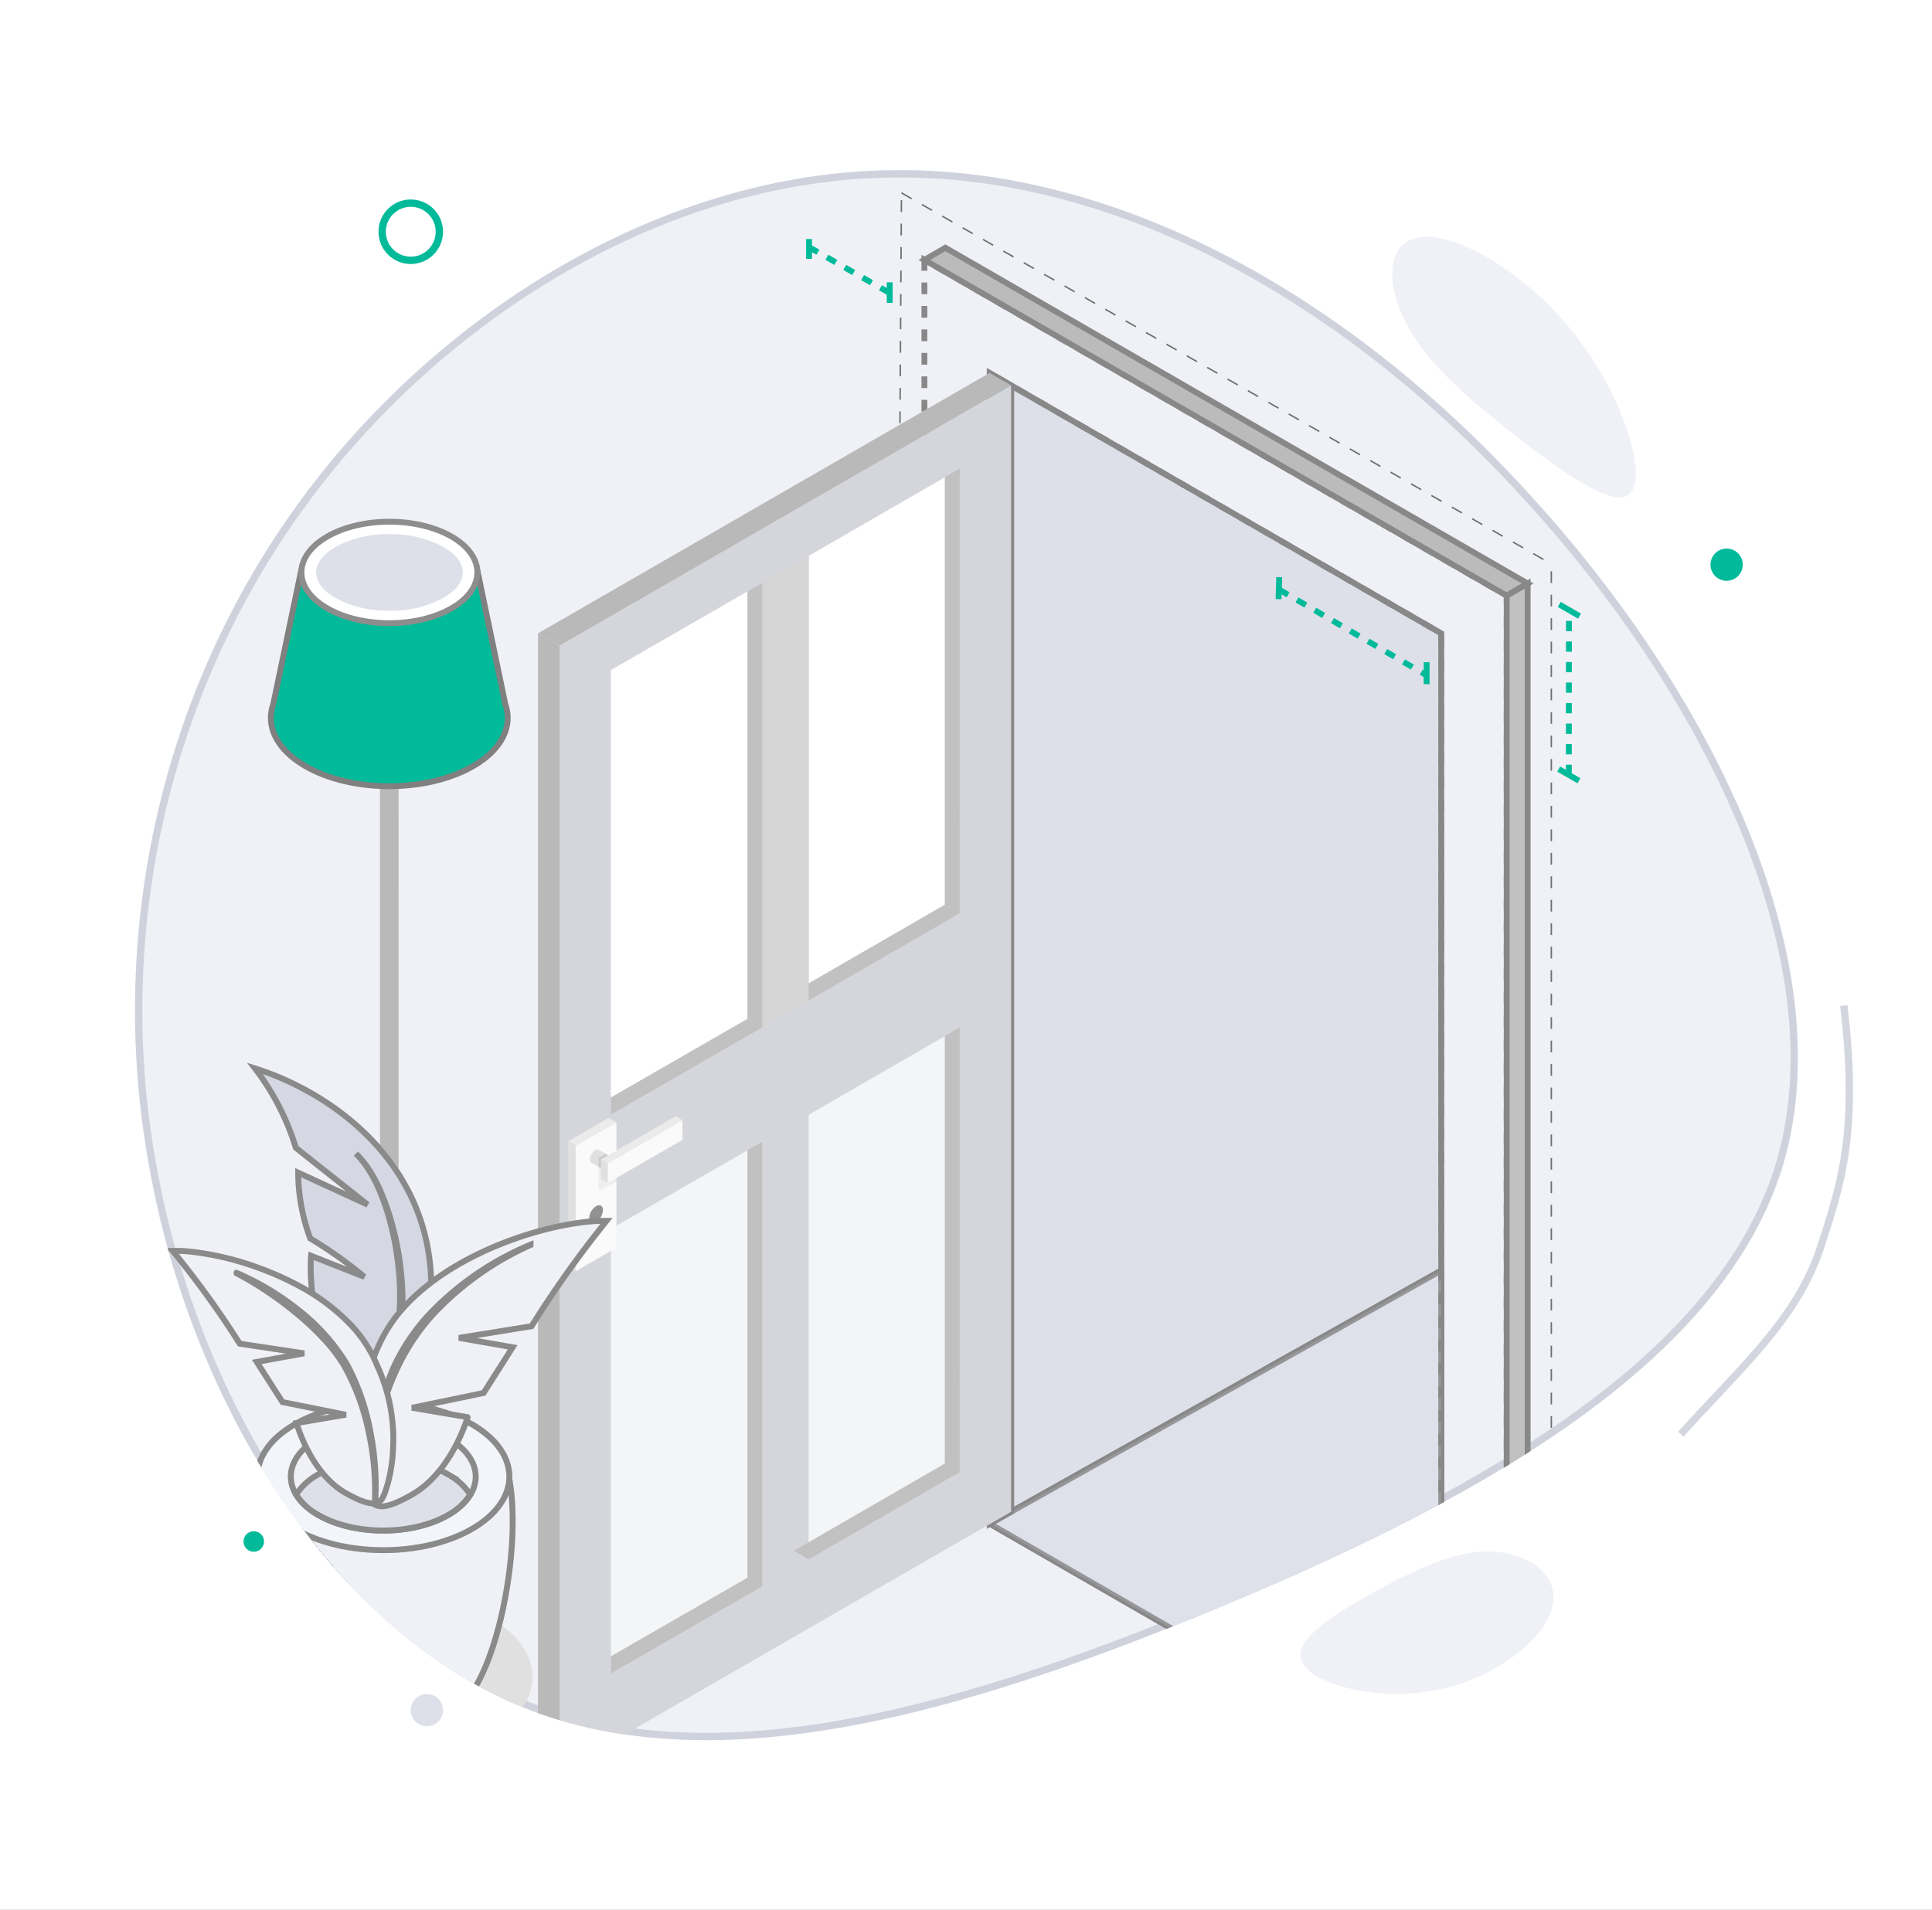 <svg xmlns="http://www.w3.org/2000/svg" xmlns:xlink="http://www.w3.org/1999/xlink" width="1317" height="1302" viewBox="0 0 1317 1302">
  <rect x="0" y="0" width="1317" height="1302" fill="#333333" stroke="none"/>
  <defs>
    <clipPath id="clip-path">
      <path id="blob_2_" data-name="blob (2)" d="M888.458,153.667c123.773,136.307,211.511,318.833,168.425,456.707-43.869,137.874-218.561,230.312-389.336,300.815s-337.634,118.289-468.457,65.8C68.266,923.723-26.522,770.182-55.507,610.374c-29.768-159.025,7.05-325.1,101.839-455.14S294.661-69.594,450.552-71.161C606.443-73.511,765.468,16.577,888.458,153.667Z" transform="translate(9679.257 12117.285)" fill="#eff1f6"/>
    </clipPath>
    <clipPath id="clip-Artboard_3">
      <rect width="1317" height="1302"/>
    </clipPath>
  </defs>
  <g id="Artboard_3" data-name="Artboard – 3" clip-path="url(#clip-Artboard_3)">
    <rect width="1317" height="1302" fill="#fff"/>
    <rect id="Rectangle_321" data-name="Rectangle 321" width="1317" height="1302" fill="#fff"/>
    <g id="blob_2_2" data-name="blob (2)" transform="translate(157.607 187.206)" fill="#eff1f6">
      <path d="M 323.668 996.755 C 312.623 996.755 301.708 996.321 291.226 995.466 C 280.505 994.591 269.917 993.249 259.758 991.477 C 249.382 989.668 239.146 987.356 229.334 984.607 C 219.324 981.803 209.462 978.46 200.02 974.672 L 200.032 974.677 C 168.484 961.831 138.14 942.705 109.844 917.83 C 82.822 894.076 57.868 865.279 35.677 832.241 C 14.138 800.175 -4.45 764.653 -19.573 726.661 C -27.017 707.96 -33.623 688.605 -39.208 669.135 C -44.803 649.632 -49.459 629.711 -53.047 609.928 L -53.048 609.921 L -53.05 609.914 C -56.724 590.288 -59.423 570.226 -61.074 550.287 C -62.712 530.5 -63.355 510.386 -62.983 490.503 C -62.614 470.72 -61.232 450.723 -58.877 431.066 C -56.528 411.453 -53.156 391.742 -48.857 372.479 C -44.554 353.205 -39.227 333.949 -33.022 315.246 C -26.796 296.479 -19.546 277.849 -11.475 259.871 C -3.354 241.782 5.784 223.946 15.683 206.857 C 25.67 189.618 36.661 172.745 48.352 156.707 C 71.915 124.38 99.127 94.224 129.232 67.076 C 159.525 39.758 192.344 15.853 226.776 -3.974 C 262.065 -24.295 298.7 -40.122 335.662 -51.015 C 374.107 -62.344 412.77 -68.281 450.577 -68.661 L 450.583 -68.661 L 450.59 -68.661 C 452.554 -68.691 454.548 -68.706 456.517 -68.706 C 475.382 -68.706 494.708 -67.331 513.958 -64.619 C 532.856 -61.957 552.125 -57.944 571.232 -52.692 C 590.02 -47.528 609.086 -41.045 627.899 -33.425 C 646.436 -25.917 665.149 -17.134 683.518 -7.321 C 719.729 12.026 755.497 35.813 789.828 63.379 C 823.691 90.569 856.248 121.508 886.597 155.337 L 886.602 155.342 L 886.607 155.348 C 902.07 172.376 917.013 190.192 931.021 208.301 C 945.218 226.653 958.653 245.563 970.953 264.505 C 996.496 303.841 1017.346 343.494 1032.922 382.363 C 1049.372 423.413 1059.715 463.086 1063.663 500.28 C 1064.684 509.905 1065.284 519.484 1065.446 528.753 C 1065.61 538.176 1065.326 547.53 1064.601 556.555 C 1063.864 565.733 1062.65 574.817 1060.995 583.556 C 1059.313 592.441 1057.127 601.209 1054.501 609.616 C 1051.829 618.013 1048.592 626.442 1044.879 634.67 C 1041.242 642.73 1037.046 650.824 1032.407 658.727 C 1027.867 666.462 1022.775 674.233 1017.273 681.823 C 1011.894 689.244 1005.97 696.703 999.666 703.992 C 993.512 711.109 986.82 718.265 979.779 725.263 C 972.913 732.086 965.52 738.95 957.803 745.667 C 943.002 758.551 926.372 771.447 908.375 783.994 C 891.467 795.783 872.821 807.635 852.956 819.22 C 834.501 829.983 814.372 840.878 793.131 851.6 C 756.251 870.215 714.86 888.951 666.593 908.878 C 634.103 922.291 604.802 933.632 577.013 943.548 C 561.878 948.95 547.018 953.979 532.848 958.498 C 517.946 963.251 503.287 967.604 489.279 971.436 C 474.642 975.44 460.229 979.009 446.44 982.045 C 432.105 985.2 417.984 987.88 404.468 990.01 C 390.474 992.215 376.69 993.899 363.499 995.017 C 349.886 996.17 336.485 996.755 323.668 996.755 Z" stroke="none"/>
      <path d="M 456.517 -66.206 C 454.561 -66.206 452.579 -66.191 450.627 -66.161 L 450.602 -66.161 C 413.026 -65.783 374.593 -59.881 336.369 -48.617 C 299.595 -37.78 263.142 -22.031 228.023 -1.808 C 193.744 17.932 161.069 41.732 130.906 68.933 C 100.929 95.965 73.833 125.992 50.372 158.179 C 38.733 174.147 27.79 190.946 17.846 208.11 C 7.99 225.125 -1.108 242.884 -9.195 260.895 C -17.231 278.795 -24.45 297.347 -30.649 316.034 C -36.828 334.657 -42.133 353.831 -46.417 373.024 C -50.698 392.205 -54.055 411.833 -56.395 431.363 C -58.74 450.937 -60.116 470.85 -60.484 490.55 C -60.854 510.348 -60.214 530.377 -58.583 550.081 C -56.939 569.935 -54.251 589.911 -50.593 609.454 L -50.588 609.481 C -47.014 629.183 -42.377 649.022 -36.805 668.446 C -31.243 687.837 -24.664 707.112 -17.25 725.737 C -2.193 763.564 16.312 798.928 37.752 830.847 C 59.823 863.706 84.634 892.34 111.495 915.953 C 139.575 940.638 169.672 959.613 200.955 972.353 C 210.312 976.107 220.087 979.42 230.009 982.2 C 239.74 984.927 249.894 987.219 260.188 989.015 C 270.272 990.773 280.783 992.105 291.429 992.974 C 301.844 993.824 312.691 994.255 323.668 994.255 C 336.414 994.255 349.745 993.673 363.288 992.526 C 376.419 991.413 390.144 989.736 404.079 987.54 C 417.545 985.418 431.617 982.748 445.903 979.603 C 459.651 976.577 474.023 973.018 488.619 969.024 C 502.594 965.201 517.219 960.858 532.089 956.116 C 546.232 951.606 561.064 946.585 576.173 941.193 C 603.923 931.291 633.187 919.965 665.638 906.567 C 713.847 886.665 755.181 867.955 792.004 849.368 C 813.201 838.668 833.284 827.799 851.697 817.06 C 871.504 805.509 890.092 793.694 906.945 781.944 C 924.869 769.447 941.428 756.607 956.162 743.781 C 963.837 737.101 971.19 730.274 978.016 723.49 C 985.013 716.536 991.661 709.426 997.775 702.356 C 1004.032 695.121 1009.911 687.719 1015.249 680.356 C 1020.704 672.83 1025.751 665.127 1030.251 657.461 C 1034.844 649.635 1038.999 641.621 1042.6 633.642 C 1046.27 625.509 1049.469 617.179 1052.11 608.882 C 1054.71 600.563 1056.873 591.885 1058.539 583.091 C 1060.177 574.439 1061.379 565.444 1062.109 556.355 C 1062.828 547.411 1063.109 538.139 1062.946 528.797 C 1062.786 519.601 1062.191 510.095 1061.177 500.544 C 1057.253 463.579 1046.966 424.13 1030.601 383.293 C 1015.085 344.574 994.311 305.067 968.856 265.867 C 956.593 246.982 943.198 228.129 929.044 209.831 C 915.075 191.774 900.175 174.008 884.756 157.028 L 884.736 157.006 C 854.478 123.279 822.02 92.434 788.263 65.329 C 754.052 37.859 718.415 14.158 682.34 -5.115 C 664.049 -14.888 645.416 -23.633 626.961 -31.108 C 608.237 -38.692 589.264 -45.143 570.569 -50.282 C 551.565 -55.506 532.401 -59.497 513.61 -62.144 C 494.475 -64.839 475.266 -66.206 456.517 -66.206 M 456.517 -71.206 C 610.502 -71.206 767.03 18.317 888.458 153.667 C 1012.231 289.974 1099.969 472.5 1056.883 610.374 C 1013.014 748.247 838.322 840.685 667.546 911.189 C 547.241 960.856 428.857 999.255 323.668 999.255 C 279.54 999.255 237.752 992.504 199.089 976.992 C 68.266 923.723 -26.523 770.182 -55.507 610.374 C -85.275 451.349 -48.457 285.274 46.331 155.234 C 141.12 25.194 294.661 -69.594 450.552 -71.161 C 452.531 -71.191 454.537 -71.206 456.517 -71.206 Z" stroke="none" fill="#cfd2dd"/>
    </g>
    <g id="Mask_Group_1" data-name="Mask Group 1" transform="translate(-9521.648 -11930.079)" clip-path="url(#clip-path)">
      <g id="Group_545" data-name="Group 545" transform="translate(2358 38)">
        <path id="freepik--shadow--inject-37" d="M73.492,378.083c-38.572,22.272-38.572,58.37,0,80.642s101.067,22.239,139.64,0,38.539-58.37,0-80.642S112,355.844,73.492,378.083Z" transform="translate(7284.616 12617.004)" fill="#e0e0e0"/>
        <path id="freepik--shadow--inject-37-2" data-name="freepik--shadow--inject-37" d="M182.774,422.9c-65.992,38.045-65.992,99.747,0,137.792s172.735,38.045,238.661,0,65.992-99.747,0-137.792S248.667,384.793,182.774,422.9Z" transform="translate(7488.632 12692.785)" fill="#e0e0e0"/>
        <g id="freepik--lamp--inject-37" transform="translate(7348.279 12247.787)">
          <g id="freepik--lamp--inject-37-2" data-name="freepik--lamp--inject-37">
            <path id="Path_17506" data-name="Path 17506" d="M74.243,347.709c-23.1,13.2-23.1,34.91,0,48.24s60.449,13.2,83.513,0,23.1-34.91,0-48.24S97.307,334.412,74.243,347.709Z" transform="translate(-35.246 314.791)" fill="#37474f"/>
            <path id="Path_17507" data-name="Path 17507" d="M174.977,371.769h0c0-8.711-5.708-17.455-17.257-24.12-23.1-13.2-60.449-13.2-83.513,0-11.549,6.6-17.257,15.409-17.257,24.12h0v8.15h0c0,8.612,5.906,17.224,17.29,23.79,23.1,13.2,60.449,13.2,83.513,0,11.384-6.6,17.158-15.178,17.29-23.79h0Z" transform="translate(-35.177 314.851)" fill="#37474f"/>
            <path id="Path_17508" data-name="Path 17508" d="M74.243,347.709c-23.1,13.2-23.1,34.91,0,48.24s60.449,13.2,83.513,0,23.1-34.91,0-48.24S97.307,334.412,74.243,347.709Z" transform="translate(-35.246 314.791)" fill="#455a64"/>
            <path id="Path_17509" data-name="Path 17509" d="M85.606,180.46H72.9V729.68h0a3,3,0,0,0,1.815,2.9,9.9,9.9,0,0,0,9.008,0,3,3,0,0,0,1.815-2.9h0Z" transform="translate(1.5 -46.855)" fill="#b9b9b9"/>
            <path id="Path_17510" data-name="Path 17510" d="M210.147,242.617h0L190.68,149.37H71.5L52.03,242.617h0c-5.312,14.848,1.98,30.884,21.942,42.433,31.544,18.181,82.49,18.181,114.2,0C208.167,273.534,215.46,257.465,210.147,242.617Z" transform="translate(-50.351 -118.349)" fill="#00ba9a" stroke="gray" stroke-width="4"/>
            <path id="Path_17512" data-name="Path 17512" d="M74.254,199c23.427,13.528,61.34,13.528,84.767,0s23.394-35.4,0-48.9-61.34-13.528-84.767,0S50.794,185.507,74.254,199Z" transform="translate(-35.818 -139.969)" fill="#fff" stroke="#8d8d8d" stroke-width="4"/>
            <path id="Path_17513" data-name="Path 17513" d="M74.254,199c23.427,13.528,61.34,13.528,84.767,0s23.394-35.4,0-48.9-61.34-13.528-84.767,0S50.794,185.507,74.254,199Z" transform="translate(-35.818 -139.969)" fill="none" opacity="0.65"/>
            <path id="Path_17514" data-name="Path 17514" d="M109.59,194.756A74.572,74.572,0,0,1,72.9,186.045c-8.579-4.916-13.2-11.12-13.2-17.389s4.718-12.473,13.2-17.389a74.571,74.571,0,0,1,36.692-8.711,74.637,74.637,0,0,1,36.89,8.711c8.579,4.916,13.2,11.12,13.2,17.389s-4.718,12.473-13.2,17.389A74.637,74.637,0,0,1,109.59,194.756Z" transform="translate(-28.853 -134.072)" fill="#dee0e9"/>
            <path id="Path_17515" data-name="Path 17515" d="M109.59,194.756A74.572,74.572,0,0,1,72.9,186.045c-8.579-4.916-13.2-11.12-13.2-17.389s4.718-12.473,13.2-17.389a74.571,74.571,0,0,1,36.692-8.711,74.637,74.637,0,0,1,36.89,8.711c8.579,4.916,13.2,11.12,13.2,17.389s-4.718,12.473-13.2,17.389A74.637,74.637,0,0,1,109.59,194.756Z" transform="translate(-28.853 -134.072)" fill="none" opacity="0.5"/>
          </g>
        </g>
        <g id="freepik--plant--inject-37" transform="translate(7281.359 12620.548)">
          <g id="freepik--Pot--inject-37" transform="translate(55.195 228.164)">
            <g id="freepik--pot--inject-37-2" data-name="freepik--pot--inject-37">
              <path id="Path_17517" data-name="Path 17517" d="M79.736,508.669C50.039,478.114,32.716,353.752,61.621,329.5H208.585C237.457,353.719,220.1,477.982,190.5,508.636l-.825.825-1.023,1.023c-.825.825-1.716,1.617-2.673,2.409l-.726.561c-.726.561-1.419,1.155-2.211,1.716-1.287.891-2.541,1.749-3.828,2.475-24.384,14.221-63.88,14.221-88.232,0h0c-1.287-.759-2.574-1.584-3.861-2.508l-2.079-1.584-.858-.693c-.924-.759-1.782-1.551-2.607-2.343l-1.122-1.188Z" transform="translate(-46.798 -305.046)" fill="#eff1f6" stroke="#ccc" stroke-width="4"/>
              <path id="Path_17518" data-name="Path 17518" d="M194.157,336.776c33.524,19.6,33.524,51.342,0,70.909s-87.9,19.567-121.426,0-33.557-51.309,0-70.909S160.5,317.209,194.157,336.776Z" transform="translate(-45.007 -322.089)" fill="#eff1f6" stroke="#ccc" stroke-width="4"/>
              <g id="Group_533" data-name="Group 533" transform="translate(2.569)" opacity="0.4">
                <path id="Path_17519" data-name="Path 17519" d="M194.157,336.776c33.524,19.6,33.524,51.342,0,70.909s-87.9,19.567-121.426,0-33.557-51.309,0-70.909S160.5,317.209,194.157,336.776Z" transform="translate(-47.576 -322.089)" fill="#f8f9fc" stroke="#ccc" stroke-width="4"/>
              </g>
              <path id="Path_17520" data-name="Path 17520" d="M162.017,336.946c24.648,14.353,24.648,37.682,0,52.068s-64.54,14.353-89.089,0-24.648-37.715,0-52.068S137.4,322.427,162.017,336.946Z" transform="translate(-29.134 -312.821)" fill="#eff1f6" stroke="#ccc" stroke-width="4"/>
              <g id="Group_534" data-name="Group 534" transform="translate(25.345 13.297)" opacity="0.35">
                <path id="Path_17521" data-name="Path 17521" d="M162.017,336.946c24.648,14.353,24.648,37.682,0,52.068s-64.54,14.353-89.089,0-24.648-37.715,0-52.068S137.4,322.427,162.017,336.946Z" transform="translate(-54.479 -326.119)" fill="#eff1f6" stroke="#ccc" stroke-width="4"/>
              </g>
              <path id="Path_17522" data-name="Path 17522" d="M70.329,344.383c24.615-14.353,64.54-14.353,89.09,0a41.211,41.211,0,0,1,14.815,13.594,41.212,41.212,0,0,1-14.749,13.693c-24.615,14.353-64.54,14.353-89.089,0A41.213,41.213,0,0,1,55.58,357.977a41.212,41.212,0,0,1,14.749-13.594Z" transform="translate(-26.601 -295.577)" fill="#dee0e9" stroke="#ccc" stroke-width="4"/>
            </g>
          </g>
          <g id="freepik--Plants--inject-37">
            <path id="Path_17523" data-name="Path 17523" d="M74.906,307.054l48.933,38.77L76.49,324.014a131.094,131.094,0,0,0,8.216,44.809,291.28,291.28,0,0,1,36.89,26.2L85.3,380.7s-2.475,23.922,7.457,60.383c2.607,9.536,13.2,27.783,20.128,41.41a161.276,161.276,0,0,0,10.526,18.115l.726,1.089Q136.608,494.57,150,487.905c5.84-12.275,13.429-42.565,16.168-67.378,10.46-94.93-61.34-149.34-119.083-167.587A171.776,171.776,0,0,1,74.906,307.054Z" transform="translate(9.069 -252.94)" fill="#d5d8e2" stroke="#ccc" stroke-width="4"/>
            <path id="Path_17524" data-name="Path 17524" d="M67.92,270.54c9.9,9.9,15.838,23.1,20.326,36.3a194.476,194.476,0,0,1,8.678,41.113,178.179,178.179,0,0,1-10.361,82.49h0a1.353,1.353,0,0,0,.792,1.782,1.386,1.386,0,0,0,1.782-.792h0a179.86,179.86,0,0,0,9.14-83.48A192.761,192.761,0,0,0,88.906,306.8C84.187,293.6,78.083,280.406,67.92,270.54Z" transform="translate(56.97 -212.467)" fill="#fafafa" stroke="#ccc" stroke-width="4"/>
            <path id="Path_17525" data-name="Path 17525" d="M236.522,284.436h0a731.464,731.464,0,0,0-51.144,71.832l-49.494,7.985,36.593,6.4-19.8,31.148-48.834,10.1,37.946,6.4S131.2,455.554,103.878,471.1c-15.079,8.579-22.437,9.9-26.958,5.576-3.3-3-3.894-20.886-6.6-36.824S67.45,398.009,82.5,366.729a98.4,98.4,0,0,1,15.64-23.1C134.465,303.343,202.767,283.941,236.522,284.436Z" transform="translate(59.255 -180.532)" fill="#eff1f6" stroke="#ccc" stroke-width="4"/>
            <path id="Path_17526" data-name="Path 17526" d="M176.3,289.35a202.6,202.6,0,0,0-69.292,47.679A136.841,136.841,0,0,0,83.35,372.137a128.918,128.918,0,0,0-10.79,40.816h0a165.406,165.406,0,0,1,13.033-39.6,151.58,151.58,0,0,1,22.8-34.811A205.763,205.763,0,0,1,176.3,289.614v-.264Z" transform="translate(67.64 -169.211)" fill="#fafafa" stroke="#ccc" stroke-width="4"/>
            <path id="Path_17527" data-name="Path 17527" d="M30.07,290.651h0a99.334,99.334,0,0,1,12.473.561A198.368,198.368,0,0,1,90.321,302.86c5.708,2.112,11.45,4.52,17.092,7.226,2.8,1.32,5.576,2.739,8.348,4.224a138.783,138.783,0,0,1,36.593,27.684,89.091,89.091,0,0,1,12.769,17.719l1.32,2.475h0c1.089,2.178,2.046,4.322,2.937,6.434a119.479,119.479,0,0,1,10.79,58.8c-.528,14.254-5.378,30.554-8.15,33.227a5.25,5.25,0,0,1-1.221.891c-4.059,2.607-10.526,1.089-22.6-5.675-24.219-13.528-33.689-47.811-33.689-47.811l33.623-5.708-43.192-8.612L87.417,366.377l32.27-5.873L75.8,353.9a640.455,640.455,0,0,0-45.568-63.089h0Z" transform="translate(-30.07 -166.256)" fill="#eff1f6" stroke="#ccc" stroke-width="4"/>
            <path id="Path_17528" data-name="Path 17528" d="M137.835,452.086a189.528,189.528,0,0,0-3.3-48.834,158.019,158.019,0,0,0-16.2-46.195,137.493,137.493,0,0,0-32.8-36.626,183.3,183.3,0,0,0-42.1-25.242h-.165a.2.2,0,0,0,0,.2,240.041,240.041,0,0,1,40.486,27.09,179.718,179.718,0,0,1,17.785,16.5,108.624,108.624,0,0,1,14.848,19.039,156.235,156.235,0,0,1,16.927,45.436,189.032,189.032,0,0,1,4.257,48.57h.264Z" transform="translate(0.22 -155.781)" fill="#fafafa" stroke="#ccc" stroke-width="4"/>
          </g>
        </g>
        <g id="freepik--door--inject-37" transform="translate(7530.413 12061)">
          <g id="freepik--Interior--inject-37" transform="translate(307.92 93.841)">
            <path id="Path_17529" data-name="Path 17529" d="M203.28,111.8V879.751l293.236,168.907V280.9Z" transform="translate(-188.729 -111.8)" fill="#dee0e9" stroke="#888" stroke-width="4"/>
            <path id="Path_17530" data-name="Path 17530" d="M203.28,111.8V879.751l293.236,168.907V280.9Z" transform="translate(-188.729 -111.8)" fill="none" stroke="#888" stroke-width="4" opacity="0.25"/>
            <path id="Path_17531" data-name="Path 17531" d="M198.87,467.358,506.658,644.878V294.69Z" transform="translate(-198.87 308.776)" fill="#dee0e9" stroke="#888" stroke-width="4"/>
            <path id="Path_17532" data-name="Path 17532" d="M198.87,467.358,506.658,644.878V294.69Z" transform="translate(-198.87 308.776)" fill="#dee0e9" stroke="#888" stroke-width="4" opacity="0.8"/>
          </g>
          <g id="freepik--Casing--inject-37" transform="translate(263.375)">
            <path id="Path_17548" data-name="Path 17548" d="M213.421,885.615,198.87,893.8V109.25l14.551,8.414Z" transform="translate(-154.325 -23.823)" fill="#00ba9a" stroke="#888" stroke-width="4"/>
            <path id="Path_17549" data-name="Path 17549" d="M213.421,885.615,198.87,893.8V109.25l14.551,8.414Z" transform="translate(-154.325 -23.823)" fill="#fff" stroke="#888" stroke-width="4" opacity="0.4"/>
            <path id="Path_17550" data-name="Path 17550" d="M213.421,885.615,198.87,893.8V109.25l14.551,8.414Z" transform="translate(-154.325 -23.823)" stroke="#888" stroke-width="4" opacity="0.1"/>
            <path id="Path_17551" data-name="Path 17551" d="M229.915,947.563,185.37,921.826V85.87L582.313,314.83l-.033,835.857-44.578-25.6V340.534L229.915,163.015Z" transform="translate(-185.37 -77.588)" fill="none" stroke="#888" stroke-width="4" stroke-dasharray="8"/>
            <path id="Path_17553" data-name="Path 17553" d="M185.37,91.642,582.313,320.6l14.287-8.315L199.657,83.36Z" transform="translate(-185.37 -83.36)" fill="#bbb" stroke="#888" stroke-width="4"/>
            <path id="Path_17555" data-name="Path 17555" d="M305.67,996.912V161.055l14.287-8.315V988.663Z" transform="translate(91.273 76.187)" fill="#c1c1c1" stroke="#888" stroke-width="4"/>
          </g>
          <g id="freepik--door--inject-37-2" data-name="freepik--door--inject-37" transform="translate(0 85.361)">
            <g id="freepik--door--inject-37-3" data-name="freepik--door--inject-37" transform="translate(14.65 8.48)">
              <path id="Path_17557" data-name="Path 17557" d="M109.99,289.286v767.951L417.811,879.751V111.8Z" transform="translate(-109.99 -111.8)" fill="#d5d6dc"/>
              <path id="Path_17558" data-name="Path 17558" d="M213.748,154.37,120.6,207.989V499.443l93.148-53.619Z" transform="translate(-85.591 -13.906)" fill="#fff"/>
              <path id="Path_17989" data-name="Path 17989" d="M213.748,154.37,120.6,207.989V499.443l93.148-53.619Z" transform="translate(-85.591 367.132)" fill="#fff" opacity="0.75"/>
              <path id="Path_17560" data-name="Path 17560" d="M254.311,130.78,161.46,184.432V475.886l92.851-53.652Z" transform="translate(8.371 -68.153)" fill="#fff"/>
              <path id="Path_17987" data-name="Path 17987" d="M254.311,130.78,161.46,184.432V475.886l92.851-53.652Z" transform="translate(8.371 312.884)" fill="#fff" opacity="0.75"/>
              <path id="Path_17562" data-name="Path 17562" d="M213.748,242.7l10.064,5.807L120.6,307.933V296.319Z" transform="translate(-85.591 189.219)" fill="#c1c1c1"/>
              <path id="Path_17990" data-name="Path 17990" d="M213.748,242.7l10.064,5.807L120.6,307.933V296.319Z" transform="translate(-85.591 570.257)" fill="#c1c1c1"/>
              <path id="Path_17563" data-name="Path 17563" d="M261.335,219.11l10.064,5.807L168.484,284.376l-10.064-5.807Z" transform="translate(1.38 134.971)" fill="#c1c1c1"/>
              <path id="Path_17985" data-name="Path 17985" d="M261.335,219.11l10.064,5.807L168.484,284.376l-10.064-5.807Z" transform="translate(1.38 516.009)" fill="#c1c1c1"/>
              <path id="Path_17564" data-name="Path 17564" d="M189.61,426.374V134.787l10.1-5.807-.033,303.2Z" transform="translate(73.105 -72.293)" fill="#c1c1c1"/>
              <path id="Path_17986" data-name="Path 17986" d="M189.61,426.374V134.787l10.1-5.807-.033,303.2Z" transform="translate(73.105 308.745)" fill="#c1c1c1"/>
              <path id="Path_17565" data-name="Path 17565" d="M151.88,468.488l31.643-18.379V147.04L151.88,165.419Z" transform="translate(-13.659 -30.762)" fill="#d5d5d5"/>
              <path id="Path_17566" data-name="Path 17566" d="M158.894,455.679l-10.064-5.807V158.417l10.064-5.807Z" transform="translate(-20.673 -17.953)" fill="#c1c1c1"/>
              <path id="Path_17988" data-name="Path 17988" d="M158.894,455.679l-10.064-5.807V158.417l10.064-5.807Z" transform="translate(-20.673 363.085)" fill="#c1c1c1"/>
              <g id="freepik--Latch--inject-37" transform="translate(5.873 498.34)">
                <path id="Path_17577" data-name="Path 17577" d="M111.77,267.99l5.147,3v85.625l-5.147-3Z" transform="translate(-111.77 -250.964)" fill="#e0e0e0"/>
                <path id="Path_17578" data-name="Path 17578" d="M113.33,280.1l27.816-16.069v85.625L113.33,365.724Z" transform="translate(-108.183 -260.07)" fill="#fafafa"/>
                <path id="Path_17579" data-name="Path 17579" d="M130.246,271.17,118.07,278.2v13.924a1.65,1.65,0,0,0,2.475,1.452l9.7-5.609Z" transform="translate(-97.283 -243.651)" opacity="0.05"/>
                <path id="Path_17580" data-name="Path 17580" d="M144.733,266.1l-5.18-2.97L111.77,279.166l5.147,3Z" transform="translate(-111.77 -262.14)" fill="#ebebeb"/>
                <path id="Path_17581" data-name="Path 17581" d="M117.239,278.706l12.77,7.358,5.18-8.777-12.736-7.358h0a2.574,2.574,0,0,0-2.574.264,7.952,7.952,0,0,0-3.6,6.236,2.507,2.507,0,0,0,.957,2.277Z" transform="translate(-101.434 -247.03)" fill="#e0e0e0"/>
                <path id="Path_17582" data-name="Path 17582" d="M118.07,279.532l4.619,2.673v-6.071l4.949-2.871-4.652-2.673-4.916,2.838Z" transform="translate(-97.282 -244.985)" opacity="0.1"/>
                <path id="Path_17583" data-name="Path 17583" d="M119.94,293.072v13.363L170.952,277V263.64Z" transform="translate(-92.982 -260.967)" fill="#fafafa"/>
                <path id="Path_17584" data-name="Path 17584" d="M123.182,274.423l-4.652-2.673v13.363l4.652,2.673Z" transform="translate(-96.225 -242.317)" fill="#e0e0e0"/>
                <path id="Path_17585" data-name="Path 17585" d="M174.194,265.5l-4.652-2.673L118.53,292.263l4.652,2.673Z" transform="translate(-96.225 -262.83)" fill="#ebebeb"/>
                <path id="Path_17586" data-name="Path 17586" d="M116.12,289.958a10.427,10.427,0,0,1,4.685-8.117c2.607-1.485,4.685-.264,4.685,2.706a10.394,10.394,0,0,1-2.8,6.6v8.744a3.564,3.564,0,0,1-1.584,2.739l-.561.33a.99.99,0,0,1-1.584-.924V293.29C117.308,293.422,116.12,292.2,116.12,289.958Z" transform="translate(-101.767 -220.567)" fill="#929292"/>
              </g>
            </g>
            <path id="Path_17587" data-name="Path 17587" d="M105.55,930.948l14.65,8.48V171.477l-14.65-8.447Z" transform="translate(-105.55 14.489)" fill="#b9b9b9"/>
            <path id="Path_17588" data-name="Path 17588" d="M413.338,109.23,105.55,286.749,120.2,295.2,428.021,117.71Z" transform="translate(-105.55 -109.23)" fill="#b9b9b9"/>
          </g>
        </g>
        <g id="freepik--plant--inject-37-2" data-name="freepik--plant--inject-37" transform="translate(7281.359 12620.548)">
          <g id="freepik--Pot--inject-37-3" data-name="freepik--Pot--inject-37" transform="translate(55.195 228.164)">
            <g id="freepik--pot--inject-37-4" data-name="freepik--pot--inject-37">
              <path id="Path_17517-2" data-name="Path 17517" d="M79.736,508.669C50.039,478.114,32.716,353.752,61.621,329.5H208.585C237.457,353.719,220.1,477.982,190.5,508.636l-.825.825-1.023,1.023c-.825.825-1.716,1.617-2.673,2.409l-.726.561c-.726.561-1.419,1.155-2.211,1.716-1.287.891-2.541,1.749-3.828,2.475-24.384,14.221-63.88,14.221-88.232,0h0c-1.287-.759-2.574-1.584-3.861-2.508l-2.079-1.584-.858-.693c-.924-.759-1.782-1.551-2.607-2.343l-1.122-1.188Z" transform="translate(-46.798 -305.046)" fill="#eff1f6" stroke="#8a8a8a" stroke-width="4"/>
              <path id="Path_17518-2" data-name="Path 17518" d="M194.157,336.776c33.524,19.6,33.524,51.342,0,70.909s-87.9,19.567-121.426,0-33.557-51.309,0-70.909S160.5,317.209,194.157,336.776Z" transform="translate(-45.007 -322.089)" fill="#eff1f6" stroke="#8a8a8a" stroke-width="4"/>
              <g id="Group_533-2" data-name="Group 533" transform="translate(2.569)" opacity="0.4">
                <path id="Path_17519-2" data-name="Path 17519" d="M194.157,336.776c33.524,19.6,33.524,51.342,0,70.909s-87.9,19.567-121.426,0-33.557-51.309,0-70.909S160.5,317.209,194.157,336.776Z" transform="translate(-47.576 -322.089)" fill="#f8f9fc" stroke="#8a8a8a" stroke-width="4"/>
              </g>
              <path id="Path_17520-2" data-name="Path 17520" d="M162.017,336.946c24.648,14.353,24.648,37.682,0,52.068s-64.54,14.353-89.089,0-24.648-37.715,0-52.068S137.4,322.427,162.017,336.946Z" transform="translate(-29.134 -312.821)" fill="#eff1f6" stroke="#8a8a8a" stroke-width="4"/>
              <g id="Group_534-2" data-name="Group 534" transform="translate(25.345 13.297)" opacity="0.35">
                <path id="Path_17521-2" data-name="Path 17521" d="M162.017,336.946c24.648,14.353,24.648,37.682,0,52.068s-64.54,14.353-89.089,0-24.648-37.715,0-52.068S137.4,322.427,162.017,336.946Z" transform="translate(-54.479 -326.119)" fill="#eff1f6" stroke="#8a8a8a" stroke-width="4"/>
              </g>
              <path id="Path_17522-2" data-name="Path 17522" d="M70.329,344.383c24.615-14.353,64.54-14.353,89.09,0a41.211,41.211,0,0,1,14.815,13.594,41.212,41.212,0,0,1-14.749,13.693c-24.615,14.353-64.54,14.353-89.089,0A41.213,41.213,0,0,1,55.58,357.977a41.212,41.212,0,0,1,14.749-13.594Z" transform="translate(-26.601 -295.577)" fill="#dee0e9" stroke="#8a8a8a" stroke-width="4"/>
            </g>
          </g>
          <g id="freepik--Plants--inject-37-2" data-name="freepik--Plants--inject-37">
            <path id="Path_17523-2" data-name="Path 17523" d="M74.906,307.054l48.933,38.77L76.49,324.014a131.094,131.094,0,0,0,8.216,44.809,291.28,291.28,0,0,1,36.89,26.2L85.3,380.7s-2.475,23.922,7.457,60.383c2.607,9.536,13.2,27.783,20.128,41.41a161.276,161.276,0,0,0,10.526,18.115l.726,1.089Q136.608,494.57,150,487.905c5.84-12.275,13.429-42.565,16.168-67.378,10.46-94.93-61.34-149.34-119.083-167.587A171.776,171.776,0,0,1,74.906,307.054Z" transform="translate(9.069 -252.94)" fill="#d5d8e2" stroke="#8a8a8a" stroke-width="4"/>
            <path id="Path_17524-2" data-name="Path 17524" d="M67.92,270.54c9.9,9.9,15.838,23.1,20.326,36.3a194.476,194.476,0,0,1,8.678,41.113,178.179,178.179,0,0,1-10.361,82.49h0a1.353,1.353,0,0,0,.792,1.782,1.386,1.386,0,0,0,1.782-.792h0a179.86,179.86,0,0,0,9.14-83.48A192.761,192.761,0,0,0,88.906,306.8C84.187,293.6,78.083,280.406,67.92,270.54Z" transform="translate(56.97 -212.467)" fill="#fafafa" stroke="#8a8a8a" stroke-width="4"/>
            <path id="Path_17525-2" data-name="Path 17525" d="M236.522,284.436h0a731.464,731.464,0,0,0-51.144,71.832l-49.494,7.985,36.593,6.4-19.8,31.148-48.834,10.1,37.946,6.4S131.2,455.554,103.878,471.1c-15.079,8.579-22.437,9.9-26.958,5.576-3.3-3-3.894-20.886-6.6-36.824S67.45,398.009,82.5,366.729a98.4,98.4,0,0,1,15.64-23.1C134.465,303.343,202.767,283.941,236.522,284.436Z" transform="translate(59.255 -180.532)" fill="#eff1f6" stroke="#8a8a8a" stroke-width="4"/>
            <path id="Path_17526-2" data-name="Path 17526" d="M176.3,289.35a202.6,202.6,0,0,0-69.292,47.679A136.841,136.841,0,0,0,83.35,372.137a128.918,128.918,0,0,0-10.79,40.816h0a165.406,165.406,0,0,1,13.033-39.6,151.58,151.58,0,0,1,22.8-34.811A205.763,205.763,0,0,1,176.3,289.614v-.264Z" transform="translate(67.64 -169.211)" fill="#fafafa" stroke="#8a8a8a" stroke-width="4"/>
            <path id="Path_17527-2" data-name="Path 17527" d="M30.07,290.651h0a99.334,99.334,0,0,1,12.473.561A198.368,198.368,0,0,1,90.321,302.86c5.708,2.112,11.45,4.52,17.092,7.226,2.8,1.32,5.576,2.739,8.348,4.224a138.783,138.783,0,0,1,36.593,27.684,89.091,89.091,0,0,1,12.769,17.719l1.32,2.475h0c1.089,2.178,2.046,4.322,2.937,6.434a119.479,119.479,0,0,1,10.79,58.8c-.528,14.254-5.378,30.554-8.15,33.227a5.25,5.25,0,0,1-1.221.891c-4.059,2.607-10.526,1.089-22.6-5.675-24.219-13.528-33.689-47.811-33.689-47.811l33.623-5.708-43.192-8.612L87.417,366.377l32.27-5.873L75.8,353.9a640.455,640.455,0,0,0-45.568-63.089h0Z" transform="translate(-30.07 -166.256)" fill="#eff1f6" stroke="#8a8a8a" stroke-width="4"/>
            <path id="Path_17528-2" data-name="Path 17528" d="M137.835,452.086a189.528,189.528,0,0,0-3.3-48.834,158.019,158.019,0,0,0-16.2-46.195,137.493,137.493,0,0,0-32.8-36.626,183.3,183.3,0,0,0-42.1-25.242h-.165a.2.2,0,0,0,0,.2,240.041,240.041,0,0,1,40.486,27.09,179.718,179.718,0,0,1,17.785,16.5,108.624,108.624,0,0,1,14.848,19.039,156.235,156.235,0,0,1,16.927,45.436,189.032,189.032,0,0,1,4.257,48.57h.264Z" transform="translate(0.22 -155.781)" fill="#fafafa" stroke="#8a8a8a" stroke-width="4"/>
          </g>
        </g>
      </g>
    </g>
    <path id="Path_17992" data-name="Path 17992" d="M8678.089,13110.282c58.476-22.443,106.359-33.888,143.176-70.726,31.66-31.68,58.486-57.863,88.515-139.246" transform="matrix(0.891, -0.454, 0.454, 0.891, -12538.473, -6763.567)" fill="none" stroke="#d4d6df" stroke-width="5"/>
    <path id="blob_2_3" data-name="blob (2)" d="M84.142-53.488c19.425,10.739,33.195,25.12,26.433,35.983C103.691-6.642,76.274.641,49.472,6.2s-52.989,9.32-73.52,5.185C-44.58,7.183-59.456-4.914-64-17.505c-4.672-12.529,1.106-25.614,15.983-35.86S-9.049-71.079,15.417-71.2A142.927,142.927,0,0,1,84.142-53.488Z" transform="translate(987.507 1076.051) rotate(163)" fill="#eff1f6"/>
    <path id="blob_2_4" data-name="blob (2)" d="M127.641-53.488c25.068,10.739,42.838,25.12,34.112,35.983C152.868-6.642,117.487.641,82.9,6.2s-68.383,9.32-94.879,5.185c-26.5-4.2-45.694-16.294-51.565-28.885-6.029-12.529,1.428-25.614,20.626-35.86S7.376-71.079,38.95-71.2C70.523-71.387,102.731-64.289,127.641-53.488Z" transform="matrix(0.682, 0.731, -0.731, 0.682, 981.776, 232.843)" fill="#eff1f6"/>
    <g id="Ellipse_54" data-name="Ellipse 54" transform="translate(258 136)" fill="none" stroke="#00ba9a" stroke-width="5">
      <circle cx="22" cy="22" r="22" stroke="none"/>
      <circle cx="22" cy="22" r="19.5" fill="none"/>
    </g>
    <circle id="Ellipse_55" data-name="Ellipse 55" cx="11" cy="11" r="11" transform="translate(1166 374)" fill="#00ba9a"/>
    <circle id="Ellipse_57" data-name="Ellipse 57" cx="11" cy="11" r="11" transform="translate(280 1155)" fill="#dee0e9"/>
    <circle id="Ellipse_56" data-name="Ellipse 56" cx="7" cy="7" r="7" transform="translate(166 1044)" fill="#00ba9a"/>
    <line id="Line_41" data-name="Line 41" x2="58" y2="33" transform="translate(551.5 168.5)" fill="none" stroke="#00ba9a" stroke-width="4" stroke-dasharray="7"/>
    <line id="Line_42" data-name="Line 42" y2="14" transform="translate(606.5 192.5)" fill="none" stroke="#00ba9a" stroke-width="4"/>
    <line id="Line_43" data-name="Line 43" y2="13.5" transform="translate(551.5 163)" fill="none" stroke="#00ba9a" stroke-width="4"/>
    <g id="Group_547" data-name="Group 547" transform="translate(-7737.475 -11641.5)">
      <line id="Line_44" data-name="Line 44" x2="100.475" y2="58.47" transform="translate(8609.5 12043.5)" fill="none" stroke="#00ba9a" stroke-width="4" stroke-dasharray="7"/>
      <line id="Line_45" data-name="Line 45" y2="14.97" transform="translate(8709.975 12093)" fill="none" stroke="#00ba9a" stroke-width="4"/>
      <line id="Line_46" data-name="Line 46" x1="0.475" y2="15" transform="translate(8609.025 12035)" fill="none" stroke="#00ba9a" stroke-width="4"/>
    </g>
    <g id="Group_548" data-name="Group 548" transform="translate(1014.212 496.467) rotate(-60)">
      <line id="Line_44-2" data-name="Line 44" y1="54.859" x2="95.165" transform="translate(0 8.897)" fill="none" stroke="#00ba9a" stroke-width="4" stroke-dasharray="7"/>
      <line id="Line_45-2" data-name="Line 45" y1="15.939" transform="translate(97.406)" fill="none" stroke="#00ba9a" stroke-width="4"/>
      <line id="Line_46-2" data-name="Line 46" y1="15.939" transform="translate(0 55.787)" fill="none" stroke="#00ba9a" stroke-width="4"/>
    </g>
    <line id="Line_47" data-name="Line 47" y1="588" transform="translate(1057.5 385.5)" fill="none" stroke="#707070" stroke-width="1" stroke-dasharray="8"/>
    <line id="Line_48" data-name="Line 48" x2="443" y2="253" transform="translate(614.5 131.5)" fill="none" stroke="#707070" stroke-width="1" stroke-dasharray="8"/>
    <line id="Line_49" data-name="Line 49" y1="156" x2="1" transform="translate(613.5 132.5)" fill="none" stroke="#707070" stroke-width="1" stroke-dasharray="8"/>
  </g>
</svg>
